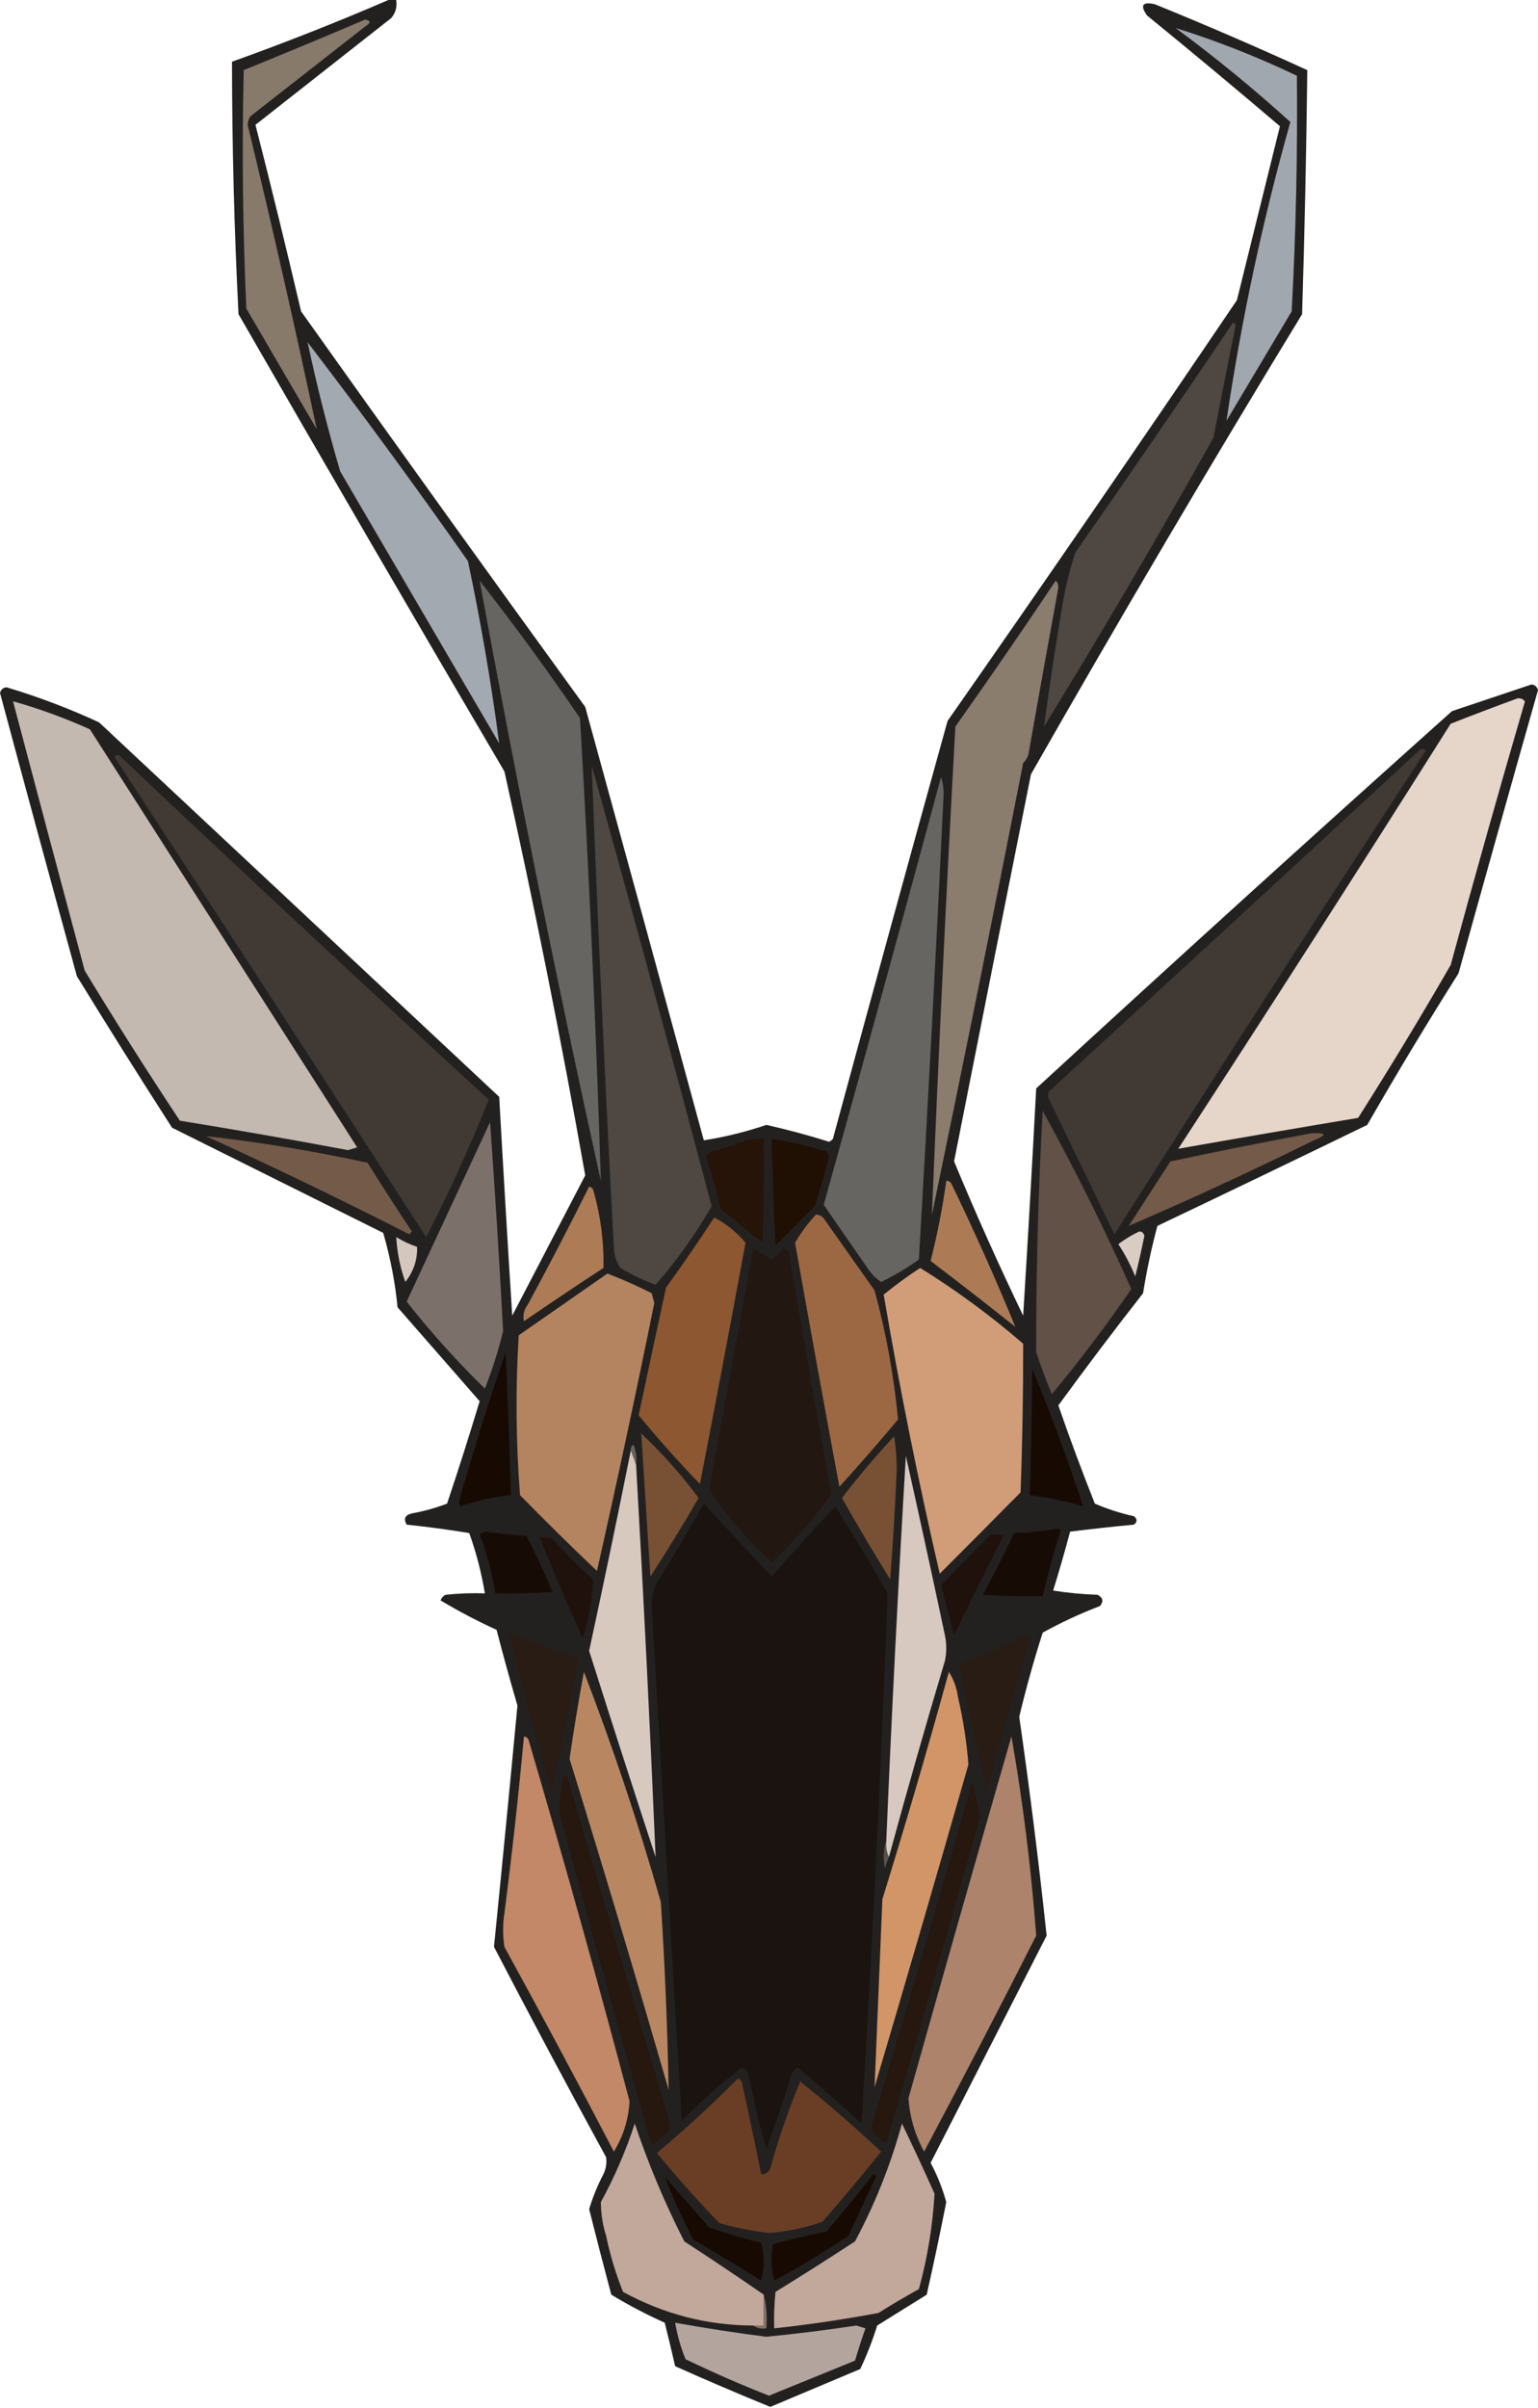 <svg width="200" height="313" viewBox="0 0 200 313" fill="none" xmlns="http://www.w3.org/2000/svg">
<path opacity="0.893" fill-rule="evenodd" clip-rule="evenodd" d="M50.508 0C50.847 0 51.186 0 51.525 0C51.66 0.928 51.434 1.718 50.847 2.37C44.972 6.988 39.096 11.606 33.22 16.224C35.275 24.272 37.252 32.353 39.153 40.469C51.387 57.671 63.703 74.806 76.102 91.876C81.269 110.644 86.41 129.421 91.525 148.205C94.262 147.773 96.974 147.105 99.661 146.2C102.402 146.815 105.114 147.544 107.797 148.387C107.995 148.311 108.165 148.189 108.305 148.022C113.224 129.898 118.196 111.79 123.22 93.699C135.894 75.572 148.436 57.343 160.847 39.011C162.712 31.474 164.577 23.939 166.441 16.406C160.735 11.548 154.972 6.747 149.153 2.005C148.228 0.682 148.567 0.196 150.169 0.547C156.84 3.262 163.45 6.118 170 9.115C169.877 19.683 169.651 30.256 169.322 40.834C157.292 60.577 145.541 80.508 134.068 100.626C130.713 117.392 127.379 134.163 124.068 150.939C126.874 157.704 129.868 164.389 133.051 170.991C133.662 161.17 134.227 151.326 134.746 141.46C152.669 124.977 170.692 108.632 188.814 92.423C192.26 91.268 195.706 90.114 199.153 88.959C199.586 89.001 199.869 89.244 200 89.689C196.52 101.95 193.074 114.225 189.661 126.512C185.573 132.976 181.618 139.539 177.797 146.2C168.721 150.609 159.624 154.984 150.508 159.325C149.737 162.197 149.116 165.113 148.644 168.075C144.891 172.869 141.218 177.73 137.627 182.658C139.114 186.951 140.696 191.205 142.373 195.419C144.002 196.124 145.697 196.671 147.458 197.059C147.91 197.424 147.91 197.789 147.458 198.153C144.667 198.415 141.898 198.719 139.153 199.065C138.47 201.636 137.736 204.188 136.949 206.721C138.86 207.024 140.781 207.206 142.712 207.268C143.421 207.615 143.534 208.101 143.051 208.726C140.484 209.706 137.998 210.861 135.593 212.19C134.439 215.792 133.422 219.438 132.542 223.127C133.905 232.599 135.092 242.078 136.102 251.565C131.074 261.409 126.045 271.253 121.017 281.097C121.886 282.721 122.564 284.423 123.051 286.201C122.257 290.224 121.409 294.234 120.508 298.232C118.362 299.569 116.215 300.906 114.068 302.243C113.461 304.204 112.727 306.088 111.864 307.894C107.966 309.535 104.068 311.175 100.169 312.816C96.018 311.125 91.894 309.363 87.797 307.529C87.368 305.649 86.915 303.766 86.441 301.878C84.046 300.803 81.73 299.588 79.492 298.232C78.505 294.534 77.544 290.827 76.61 287.113C77.092 285.529 77.713 284.01 78.475 282.555C78.811 281.845 78.924 281.116 78.814 280.368C73.869 271.312 69.01 262.198 64.237 253.024C65.286 242.576 66.303 232.124 67.288 221.669C66.332 218.405 65.427 215.123 64.576 211.825C62.072 210.686 59.642 209.41 57.288 207.997C57.425 207.653 57.651 207.409 57.966 207.268C59.657 207.086 61.352 207.025 63.051 207.086C62.61 204.399 61.932 201.786 61.017 199.247C58.318 198.803 55.606 198.438 52.881 198.153C52.444 197.391 52.67 196.905 53.559 196.695C55.129 196.41 56.655 195.984 58.136 195.419C59.618 191 61.031 186.564 62.373 182.111C58.814 178.04 55.254 173.969 51.695 169.898C51.388 166.681 50.766 163.46 49.831 160.236C40.678 155.679 31.525 151.121 22.373 146.564C18.182 140.052 14.058 133.489 10 126.876C6.632 114.611 3.298 102.336 0 90.053C0.131 89.608 0.414 89.365 0.847 89.324C4.969 90.558 8.98 92.077 12.881 93.881C30.226 110.105 47.571 126.33 64.915 142.554C65.445 152.036 66.01 161.516 66.61 170.991C69.774 164.915 72.938 158.839 76.102 152.762C72.993 135.195 69.49 117.695 65.593 100.262C53.983 80.514 42.458 60.705 31.017 40.834C30.46 29.92 30.178 18.983 30.169 8.021C37.049 5.556 43.828 2.882 50.508 0Z" fill="#090706"/>
<path fill-rule="evenodd" clip-rule="evenodd" d="M47.459 2.552C48.252 2.652 48.252 2.956 47.459 3.463C42.487 7.352 37.515 11.241 32.543 15.13C32.346 15.456 32.233 15.82 32.204 16.224C35.397 29.409 38.391 42.595 41.187 55.782C38.137 50.556 35.086 45.33 32.035 40.104C31.564 29.778 31.451 19.449 31.696 9.114C36.994 6.961 42.248 4.773 47.459 2.552Z" fill="#877A6B"/>
<path fill-rule="evenodd" clip-rule="evenodd" d="M152.883 3.645C158.167 5.287 163.421 7.352 168.646 9.843C168.744 20.057 168.518 30.266 167.968 40.468C165.143 45.208 162.318 49.947 159.493 54.687C161.429 41.556 164.197 28.613 167.798 15.858C163.01 11.522 158.038 7.45 152.883 3.645Z" fill="#A1A7AF"/>
<path fill-rule="evenodd" clip-rule="evenodd" d="M160.338 41.928C160.522 41.95 160.635 42.071 160.677 42.292C159.695 47.146 158.735 52.008 157.796 56.876C150.71 69.566 143.365 82.083 135.762 94.428C136.46 89.209 137.251 83.984 138.135 78.751C138.528 76.387 139.094 74.078 139.83 71.824C146.752 61.913 153.588 51.947 160.338 41.928Z" fill="#4E4742"/>
<path fill-rule="evenodd" clip-rule="evenodd" d="M40 44.48C47.124 53.787 54.074 63.266 60.847 72.918C62.513 80.778 63.868 88.677 64.915 96.617C58.023 84.828 51.13 73.04 44.237 61.252C42.612 55.72 41.2 50.13 40 44.48Z" fill="#A3A9B1"/>
<path fill-rule="evenodd" clip-rule="evenodd" d="M62.373 75.469C66.899 81.251 71.249 87.206 75.424 93.334C76.597 113.382 77.501 133.434 78.136 153.49C72.411 127.608 67.156 101.6 62.373 75.469Z" fill="#666561"/>
<path fill-rule="evenodd" clip-rule="evenodd" d="M137.289 75.469C137.506 75.686 137.619 75.99 137.628 76.38C136.302 83.606 135.002 90.837 133.73 98.073C133.588 98.501 133.362 98.865 133.052 99.167C129.206 118.76 125.251 138.327 121.188 157.866C122.054 136.718 123.071 115.572 124.238 94.427C128.674 88.162 133.025 81.843 137.289 75.469Z" fill="#8A7D6D"/>
<path fill-rule="evenodd" clip-rule="evenodd" d="M197.289 90.782C197.687 90.703 198.026 90.824 198.305 91.147C194.983 102.536 191.763 113.96 188.644 125.418C184.766 132.14 180.755 138.763 176.611 145.288C168.785 146.59 160.988 147.927 153.221 149.299C165.154 130.982 176.962 112.571 188.644 94.064C191.541 92.925 194.422 91.831 197.289 90.782Z" fill="#E6D5C9"/>
<path fill-rule="evenodd" clip-rule="evenodd" d="M1.695 91.147C5.125 92.113 8.459 93.328 11.695 94.792C23.277 112.9 34.859 131.008 46.441 149.116C46.045 149.237 45.65 149.359 45.255 149.48C37.98 148.11 30.692 146.834 23.39 145.652C19.14 139.245 15.016 132.743 11.017 126.147C7.889 114.485 4.781 102.818 1.695 91.147Z" fill="#C3B9B1"/>
<path fill-rule="evenodd" clip-rule="evenodd" d="M184.746 97.345C184.997 97.297 185.223 97.358 185.424 97.527C171.789 118.39 158.286 139.354 144.916 160.418C142.091 154.585 139.266 148.752 136.441 142.918C136.215 142.554 136.215 142.189 136.441 141.825C152.599 127.035 168.7 112.208 184.746 97.345Z" fill="#403934"/>
<path fill-rule="evenodd" clip-rule="evenodd" d="M14.914 98.438C15.049 98.065 15.274 98.004 15.592 98.256C31.48 113.28 47.469 128.167 63.558 142.918C61.137 148.977 58.425 154.932 55.422 160.783C41.966 139.936 28.463 119.154 14.914 98.438Z" fill="#403934"/>
<path fill-rule="evenodd" clip-rule="evenodd" d="M76.949 99.531C82.27 118.527 87.468 137.607 92.542 156.771C90.423 160.446 87.994 163.849 85.254 166.98C83.669 166.401 82.144 165.672 80.678 164.792C80.165 164.046 79.882 163.195 79.831 162.24C78.704 141.346 77.743 120.443 76.949 99.531Z" fill="#4E4742"/>
<path fill-rule="evenodd" clip-rule="evenodd" d="M122.371 100.99C122.596 101.648 122.709 102.377 122.71 103.178C121.749 123.358 120.676 143.532 119.49 163.699C117.921 164.816 116.282 165.789 114.575 166.616C113.997 166.235 113.488 165.749 113.049 165.158C111.067 162.298 109.09 159.442 107.117 156.59C112.282 138.075 117.367 119.542 122.371 100.99Z" fill="#666561"/>
<path fill-rule="evenodd" clip-rule="evenodd" d="M135.593 144.378C139.729 151.875 143.571 159.593 147.118 167.529C143.876 172.247 140.43 176.805 136.779 181.201C136.035 179.407 135.357 177.585 134.745 175.732C134.725 165.273 135.007 154.822 135.593 144.378Z" fill="#615147"/>
<path fill-rule="evenodd" clip-rule="evenodd" d="M63.73 145.834C64.37 154.828 64.935 163.883 65.425 172.996C64.802 175.554 64.011 178.045 63.052 180.47C59.425 176.934 56.035 173.166 52.883 169.168C56.503 161.38 60.119 153.602 63.73 145.834Z" fill="#7B716A"/>
<path fill-rule="evenodd" clip-rule="evenodd" d="M170.508 147.295C172.522 147.19 172.635 147.493 170.847 148.206C162.796 152.18 154.773 155.887 146.779 159.326C148.587 156.531 150.395 153.736 152.203 150.941C158.332 149.64 164.434 148.425 170.508 147.295Z" fill="#745A48"/>
<path fill-rule="evenodd" clip-rule="evenodd" d="M26.779 147.657C33.756 148.441 40.762 149.595 47.796 151.121C49.675 154.13 51.596 157.108 53.559 160.053C53.446 160.175 53.333 160.296 53.22 160.418C44.479 155.96 35.666 151.706 26.779 147.657Z" fill="#745B49"/>
<path fill-rule="evenodd" clip-rule="evenodd" d="M97.626 148.022C98.191 148.022 98.756 148.022 99.321 148.022C99.377 152.521 99.321 157.017 99.151 161.512C97.344 160.054 95.535 158.595 93.728 157.137C93.185 154.864 92.564 152.616 91.863 150.392C92.001 150.048 92.227 149.805 92.541 149.663C94.292 149.164 95.987 148.617 97.626 148.022Z" fill="#251407"/>
<path fill-rule="evenodd" clip-rule="evenodd" d="M100.338 148.022C102.74 148.395 105.112 148.942 107.457 149.663C107.633 149.868 107.746 150.111 107.796 150.392C107.241 152.545 106.62 154.672 105.931 156.773C104.236 158.474 102.541 160.175 100.846 161.877C100.626 157.26 100.456 152.642 100.338 148.022Z" fill="#200F03"/>
<path fill-rule="evenodd" clip-rule="evenodd" d="M123.05 153.491C123.346 153.443 123.573 153.564 123.727 153.855C126.701 160.006 129.469 166.204 132.033 172.449C128.39 169.548 124.718 166.693 121.016 163.881C121.887 160.469 122.565 157.006 123.05 153.491Z" fill="#AC7B56"/>
<path fill-rule="evenodd" clip-rule="evenodd" d="M76.611 154.22C76.82 154.26 76.989 154.382 77.119 154.584C78.088 157.92 78.54 161.322 78.475 164.793C75 167.056 71.554 169.365 68.136 171.72C67.953 170.982 68.122 170.253 68.644 169.532C71.39 164.477 74.045 159.373 76.611 154.22Z" fill="#AD7B56"/>
<path fill-rule="evenodd" clip-rule="evenodd" d="M106.101 157.867C106.615 157.871 107.01 158.114 107.287 158.596C109.434 161.634 111.581 164.673 113.728 167.711C115.226 173.219 116.243 178.809 116.779 184.482C114.289 187.463 111.746 190.38 109.151 193.232C107.188 182.671 105.267 172.098 103.389 161.513C104.161 160.195 105.065 158.98 106.101 157.867Z" fill="#9C6843"/>
<path fill-rule="evenodd" clip-rule="evenodd" d="M92.881 158.23C94.431 159.046 95.787 160.14 96.949 161.512C95.017 171.998 93.039 182.45 91.017 192.866C88.238 190 85.583 187.022 83.051 183.934C84.218 178.414 85.404 172.885 86.61 167.345C88.774 164.352 90.865 161.313 92.881 158.23Z" fill="#8D5731"/>
<path fill-rule="evenodd" clip-rule="evenodd" d="M148.136 160.054C148.474 160.043 148.7 160.226 148.814 160.601C148.461 162.375 148.066 164.137 147.627 165.888C147.021 164.401 146.287 163.004 145.424 161.695C146.305 161.04 147.209 160.494 148.136 160.054Z" fill="#D9CCC3"/>
<path fill-rule="evenodd" clip-rule="evenodd" d="M51.525 160.782C52.381 161.302 53.285 161.728 54.237 162.058C54.294 163.717 53.786 165.236 52.712 166.616C52.038 164.757 51.643 162.813 51.525 160.782Z" fill="#D4C8BE"/>
<path fill-rule="evenodd" clip-rule="evenodd" d="M97.966 162.241C98.745 162.707 99.536 163.193 100.339 163.7C100.904 163.214 101.469 162.727 102.034 162.241C102.232 162.317 102.402 162.439 102.542 162.606C104.32 173.139 106.184 183.651 108.135 194.143C105.842 197.4 103.243 200.378 100.339 203.075C97.252 200.243 94.54 197.083 92.203 193.596C94.125 183.138 96.046 172.686 97.966 162.241Z" fill="#231711"/>
<path fill-rule="evenodd" clip-rule="evenodd" d="M119.66 164.793C124.334 167.685 128.797 170.966 133.05 174.637C133.063 181.077 132.95 187.518 132.711 193.96C129.236 197.478 125.733 201.002 122.202 204.533C119.419 192.517 116.99 180.424 114.914 168.257C116.45 167.007 118.031 165.853 119.66 164.793Z" fill="#D19D78"/>
<path fill-rule="evenodd" clip-rule="evenodd" d="M78.983 165.522C80.931 166.265 82.852 167.116 84.745 168.075C84.858 168.5 84.971 168.925 85.084 169.351C82.724 181.001 80.238 192.607 77.627 204.169C74.243 200.955 70.909 197.673 67.627 194.325C67.086 187.401 67.029 180.474 67.457 173.543C71.321 170.861 75.163 168.187 78.983 165.522Z" fill="#B48460"/>
<path fill-rule="evenodd" clip-rule="evenodd" d="M65.764 175.73C66.038 181.87 66.264 188.068 66.442 194.324C64.182 194.555 61.978 195.042 59.832 195.783C59.775 195.6 59.719 195.418 59.662 195.236C61.518 188.64 63.552 182.138 65.764 175.73Z" fill="#170A02"/>
<path fill-rule="evenodd" clip-rule="evenodd" d="M134.237 177.919C136.675 183.781 138.879 189.736 140.848 195.784C138.578 195.089 136.261 194.603 133.898 194.325C134.072 188.858 134.185 183.39 134.237 177.919Z" fill="#170A02"/>
<path fill-rule="evenodd" clip-rule="evenodd" d="M83.389 186.304C86.105 188.861 88.591 191.656 90.846 194.689C88.84 198.155 86.75 201.557 84.575 204.898C84.18 198.697 83.784 192.499 83.389 186.304Z" fill="#785134"/>
<path fill-rule="evenodd" clip-rule="evenodd" d="M116.27 186.67C116.496 188.062 116.609 189.521 116.609 191.045C116.404 195.79 116.122 200.529 115.761 205.264C113.604 201.788 111.514 198.264 109.49 194.691C111.632 191.901 113.892 189.227 116.27 186.67Z" fill="#785134"/>
<path fill-rule="evenodd" clip-rule="evenodd" d="M82.035 188.492C82.261 189.1 82.487 189.707 82.713 190.315C83.683 207.328 84.531 224.342 85.255 241.357C82.327 232.444 79.445 223.512 76.611 214.56C78.485 205.882 80.293 197.193 82.035 188.492Z" fill="#D8C9BF"/>
<path fill-rule="evenodd" clip-rule="evenodd" d="M82.711 190.315C82.485 189.707 82.259 189.1 82.033 188.492C81.988 188.172 82.101 187.929 82.372 187.763C82.702 188.58 82.815 189.431 82.711 190.315Z" fill="#69625D"/>
<path fill-rule="evenodd" clip-rule="evenodd" d="M115.593 241.358C115.267 240.714 115.154 239.985 115.254 239.17C115.96 222.514 116.808 205.864 117.796 189.222C119.534 196.987 121.229 204.765 122.881 212.555C123.107 213.649 123.107 214.743 122.881 215.837C120.347 224.317 117.917 232.824 115.593 241.358Z" fill="#D8C9C0"/>
<path fill-rule="evenodd" clip-rule="evenodd" d="M91.526 195.418C94.462 198.565 97.4 201.725 100.34 204.897C103.038 201.813 105.806 198.775 108.645 195.783C110.989 199.488 113.249 203.256 115.425 207.085C114.568 230.064 113.438 253.033 112.035 275.992C109.316 273.492 106.547 271.061 103.73 268.7C103.289 268.915 103.007 269.28 102.882 269.794C101.901 272.996 100.828 276.156 99.662 279.273C98.769 276.284 98.035 273.246 97.459 270.158C97.419 269.403 97.08 268.916 96.442 268.7C93.724 270.833 91.125 273.142 88.645 275.627C87.353 253.328 86.053 231.027 84.747 208.725C84.734 207.767 84.904 206.855 85.255 205.991C87.421 202.509 89.512 198.985 91.526 195.418Z" fill="#1B130F"/>
<path fill-rule="evenodd" clip-rule="evenodd" d="M137.288 198.701C137.539 198.654 137.765 198.714 137.966 198.884C137.044 201.695 136.253 204.55 135.593 207.451C132.992 207.512 130.393 207.451 127.797 207.269C129.239 204.654 130.595 201.98 131.865 199.248C133.735 199.185 135.542 199.003 137.288 198.701Z" fill="#170B05"/>
<path fill-rule="evenodd" clip-rule="evenodd" d="M62.373 199.43C62.635 199.194 62.974 199.073 63.39 199.065C65.079 199.308 66.773 199.49 68.475 199.612C69.691 201.987 70.822 204.417 71.865 206.904C69.381 207.086 66.895 207.147 64.407 207.086C63.986 204.419 63.308 201.867 62.373 199.43Z" fill="#170B05"/>
<path fill-rule="evenodd" clip-rule="evenodd" d="M128.814 199.429C129.39 199.37 129.955 199.431 130.509 199.611C128.318 203.896 126.172 208.211 124.068 212.554C123.503 210.366 122.938 208.179 122.373 205.991C124.527 203.796 126.674 201.608 128.814 199.429Z" fill="#1F120C"/>
<path fill-rule="evenodd" clip-rule="evenodd" d="M70.17 199.795C70.746 199.737 71.311 199.797 71.865 199.977C73.514 201.873 75.266 203.635 77.119 205.264C77.048 207.881 76.596 210.434 75.763 212.92C73.802 208.581 71.937 204.206 70.17 199.795Z" fill="#1F120C"/>
<path fill-rule="evenodd" clip-rule="evenodd" d="M66.102 212.188C69.127 213.354 72.178 214.448 75.254 215.47C74.22 221.333 73.034 227.167 71.695 232.97C69.725 226.068 67.861 219.141 66.102 212.188Z" fill="#281C15"/>
<path fill-rule="evenodd" clip-rule="evenodd" d="M133.221 212.553C133.559 212.542 133.785 212.725 133.899 213.1C131.966 219.702 130.101 226.325 128.305 232.97C127.099 227.594 125.912 222.186 124.746 216.746C125.066 216.207 125.518 215.843 126.102 215.652C128.577 214.788 130.949 213.755 133.221 212.553Z" fill="#281C15"/>
<path fill-rule="evenodd" clip-rule="evenodd" d="M123.39 217.295C124.009 218.256 124.405 219.349 124.576 220.576C125.251 223.476 125.703 226.393 125.932 229.326C121.931 243.328 117.863 257.304 113.729 271.254C114.067 263.119 114.406 254.976 114.745 246.827C117.785 237.031 120.666 227.188 123.39 217.295Z" fill="#D29567"/>
<path fill-rule="evenodd" clip-rule="evenodd" d="M75.931 217.295C79.678 227.009 83.011 236.974 85.931 247.191C86.454 255.331 86.793 263.474 86.948 271.618C82.79 257.229 78.496 242.889 74.066 228.597C74.612 224.836 75.233 221.069 75.931 217.295Z" fill="#B88762"/>
<path fill-rule="evenodd" clip-rule="evenodd" d="M68.136 225.68C68.504 225.723 68.73 225.967 68.814 226.409C73.373 241.889 77.723 257.445 81.865 273.076C81.74 275.424 81.061 277.612 79.831 279.639C75.171 270.707 70.425 261.836 65.593 253.024C65.367 251.565 65.367 250.107 65.593 248.649C66.577 241.009 67.425 233.353 68.136 225.68Z" fill="#C28867"/>
<path fill-rule="evenodd" clip-rule="evenodd" d="M131.527 225.68C133.022 234.21 134.096 242.839 134.747 251.565C129.974 260.982 125.115 270.34 120.171 279.639C118.982 277.461 118.305 275.152 118.137 272.711C122.55 257.005 127.013 241.327 131.527 225.68Z" fill="#AD836C"/>
<path fill-rule="evenodd" clip-rule="evenodd" d="M73.221 230.783C73.559 230.772 73.785 230.954 73.899 231.33C78.067 245.628 82.304 259.907 86.611 274.169C86.948 275.126 87.061 276.098 86.95 277.085C86.168 277.623 85.433 278.231 84.747 278.908C80.636 264.488 76.624 250.026 72.713 235.522C72.767 233.941 72.937 232.361 73.221 230.783Z" fill="#26170F"/>
<path fill-rule="evenodd" clip-rule="evenodd" d="M126.441 231.514C126.795 232.98 127.134 234.5 127.458 236.071C123.49 250.272 119.422 264.43 115.255 278.545C114.438 278.108 113.76 277.5 113.221 276.723C117.733 261.683 122.14 246.613 126.441 231.514Z" fill="#26170F"/>
<path fill-rule="evenodd" clip-rule="evenodd" d="M115.256 239.169C115.156 239.984 115.269 240.713 115.595 241.356C115.395 241.818 115.225 242.304 115.086 242.815C114.812 241.529 114.869 240.314 115.256 239.169Z" fill="#57524D"/>
<path fill-rule="evenodd" clip-rule="evenodd" d="M95.932 270.16C96.141 270.201 96.311 270.322 96.441 270.525C97.326 274.532 98.173 278.542 98.983 282.556C99.534 282.607 99.929 282.364 100.17 281.827C101.239 277.949 102.538 274.182 104.068 270.525C107.669 273.425 111.172 276.463 114.576 279.639C112.089 282.74 109.547 285.778 106.949 288.754C104.689 289.544 102.372 290.031 100 290.212C97.824 289.962 95.677 289.536 93.559 288.936C90.743 286.028 88.031 282.99 85.424 279.822C89.077 276.768 92.58 273.547 95.932 270.16Z" fill="#6A3E25"/>
<path fill-rule="evenodd" clip-rule="evenodd" d="M117.289 275.993C118.728 278.978 120.14 282.016 121.527 285.108C121.287 289.303 120.609 293.435 119.493 297.504C117.714 298.49 115.963 299.524 114.239 300.603C109.741 301.45 105.222 302.119 100.679 302.608C100.623 301.024 100.68 299.444 100.849 297.868C104.323 295.727 107.769 293.539 111.188 291.306C113.793 286.433 115.827 281.329 117.289 275.993Z" fill="#C2A89A"/>
<path fill-rule="evenodd" clip-rule="evenodd" d="M99.323 298.233C99.323 299.57 99.323 300.907 99.323 302.243C98.871 302.243 98.419 302.243 97.967 302.243C91.979 302.228 86.329 300.769 81.018 297.868C80.078 295.53 79.344 293.1 78.815 290.577C78.366 289.138 78.14 287.68 78.137 286.202C79.903 282.976 81.372 279.573 82.543 275.993C84.317 281.267 86.463 286.371 88.984 291.306C92.481 293.578 95.927 295.887 99.323 298.233Z" fill="#C2A89A"/>
<path fill-rule="evenodd" clip-rule="evenodd" d="M113.56 282.557C113.744 282.579 113.857 282.7 113.899 282.921C112.713 285.473 111.526 288.025 110.34 290.578C107.202 292.66 103.981 294.605 100.679 296.411C100.285 294.845 100.229 293.265 100.509 291.671C102.794 291.034 105.111 290.487 107.458 290.031C109.563 287.586 111.597 285.095 113.56 282.557Z" fill="#170A02"/>
<path fill-rule="evenodd" clip-rule="evenodd" d="M86.439 282.92C88.355 285.08 90.276 287.268 92.202 289.482C94.428 290.263 96.688 290.932 98.982 291.488C99.422 293.11 99.422 294.751 98.982 296.41C96.087 294.574 93.149 292.812 90.168 291.123C88.786 288.454 87.543 285.719 86.439 282.92Z" fill="#170A02"/>
<path fill-rule="evenodd" clip-rule="evenodd" d="M87.797 301.879C91.736 302.588 95.691 303.196 99.661 303.702C103.57 303.32 107.469 302.834 111.356 302.243C111.752 302.365 112.147 302.487 112.543 302.608C112.054 304.002 111.602 305.4 111.187 306.801C107.456 308.321 103.727 309.84 100 311.358C96.332 309.921 92.716 308.342 89.153 306.619C88.532 305.111 88.08 303.532 87.797 301.879Z" fill="#B3A59E"/>
<path fill-rule="evenodd" clip-rule="evenodd" d="M99.321 298.231C99.654 299.616 99.767 301.074 99.66 302.606C99.011 302.71 98.446 302.589 97.965 302.242C98.417 302.242 98.869 302.242 99.321 302.242C99.321 300.905 99.321 299.568 99.321 298.231Z" fill="#837268"/>
</svg>
